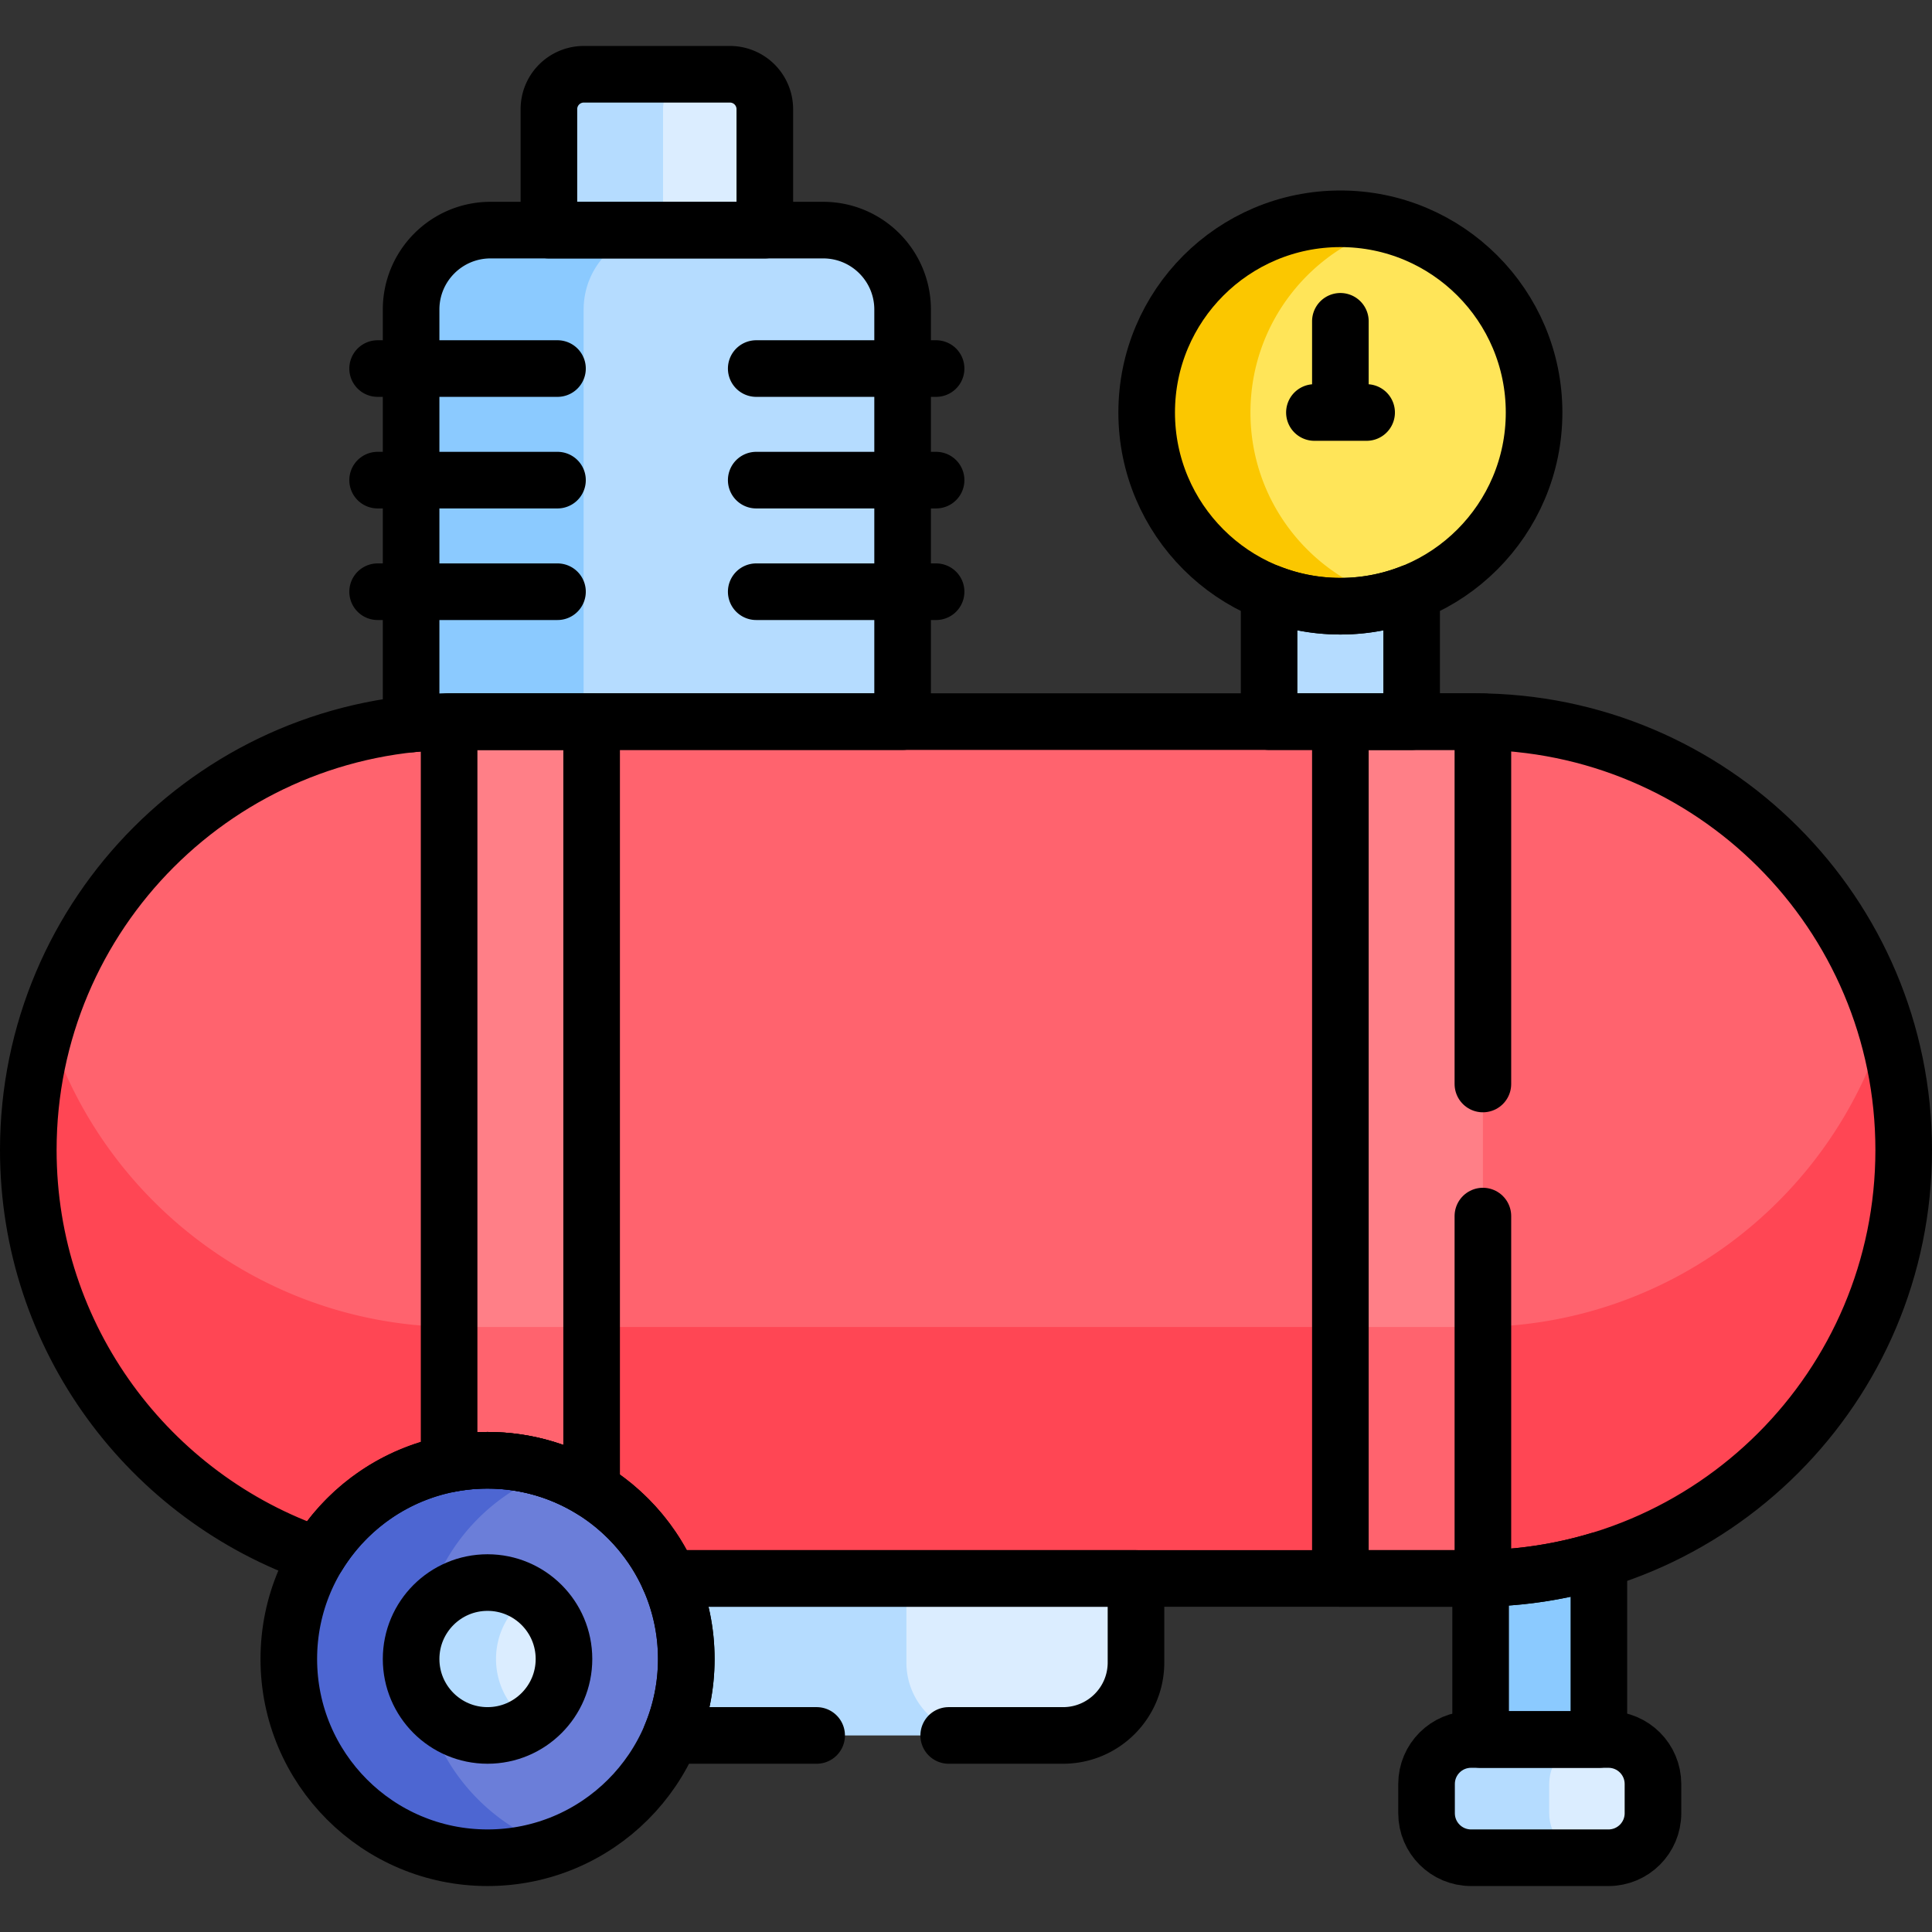 <svg xmlns="http://www.w3.org/2000/svg" version="1.1" xmlns:xlink="http://www.w3.org/1999/xlink" width="512" height="512" x="0" y="0" viewBox="0 0 511.996 511.996" style="enable-background:new 0 0 512 512" xml:space="preserve" class=""><rect x="0" y="0" width="511.996" height="511.996" fill="#333333" stroke="none"/><g><path d="M293.54 412.834h-54.625v35.021l5.375 7.5 5.75 3.75 3.695.8h27.982c10.677 0 19.333-8.656 19.333-19.333v-22.268l-7.51-5.47zM193.437 19.68h-14.138l-5.223 3.425v42.417h26.715l1.894-4.539V28.928c-.001-5.107-4.141-9.248-9.248-9.248z" style="" fill="#DBEDFF" data-original="#dbedff"></path><path d="M240.206 440.572v-22.268l7.511-5.47H174.54v39.021l3.29 8.05h81.71c-10.678 0-19.334-8.656-19.334-19.333zM175.714 28.928a9.247 9.247 0 0 1 9.247-9.247h-30.248a9.247 9.247 0 0 0-9.247 9.247v32.055l4.657 4.539h30.248l-4.657-4.539V28.928z" style="" fill="#B5DCFF" data-original="#b5dcff" class=""></path><path d="M218.15 60.982h-51.274l-11.634 8.623-2.202 10.25v118.667h78.583l7.577-7.287V82.033c0-11.626-9.424-21.051-21.05-21.051z" style="" fill="#B5DCFF" data-original="#b5dcff" class=""></path><path d="M154.663 82.033c0-11.626 9.425-21.051 21.051-21.051H130c-11.626 0-21.051 9.425-21.051 21.051v109.843l7.34 6.646h45.714l-7.34-6.646V82.033z" style="" fill="#8BCAFF" data-original="#8bcaff"></path><path d="M355.213 157.472c-6.671 0-13.037-1.53-18.884-4.284v40.667h37.768v-40.667c-5.847 2.754-12.214 4.284-18.884 4.284z" style="" fill="#B5DCFF" data-original="#b5dcff" class=""></path><path d="M392.384 415.3v50.805h31.333v-56.5c-9.939 3.558-20.451 5.536-31.333 5.695z" style="" fill="#8BCAFF" data-original="#8bcaff"></path><path d="m12.475 277.855 12.482 31.5 51.582 38 28.501 6.25h16.105v-162.37h-.108c-51.108 0-94.325 33.772-108.562 80.215v6.405zM415.79 353.605l47.5-13.25 26.25-31.75 10.971-33.737c-13.125-48.195-57.194-83.633-109.547-83.633h-.724v162.37h25.55zM154.663 191.235h203.29v162.37h-203.29z" style="" fill="#FF636E" data-original="#ff636e"></path><path d="M12.475 271.45a113.508 113.508 0 0 0-4.973 33.319c0 49.827 32.1 92.153 76.746 107.437l36.896 2.416v-62.957h-.108c-51.108.001-94.324-33.771-108.561-80.215zM390.964 351.666h-.724v66.638h.724c62.703 0 113.534-50.831 113.534-113.534 0-11.595-1.743-22.782-4.973-33.319-14.236 46.443-57.453 80.215-108.561 80.215zM154.663 416.818l22.688 1.486h180.602v-66.638h-203.29z" style="" fill="#FF4654" data-original="#ff4654"></path><path d="M366.127 59.157c-20.903 7.093-35.954 26.858-35.954 50.159s15.051 43.066 35.954 50.159c23.105-5.005 40.419-25.555 40.419-50.159s-17.314-45.154-40.419-50.159z" style="" fill="#FFE559" data-original="#ffe559" class=""></path><path d="M331.379 109.316c0-23.586 15.912-43.443 37.583-49.456a51.332 51.332 0 0 0-13.75-1.878c-28.351 0-51.333 22.983-51.333 51.333 0 28.351 22.983 51.333 51.333 51.333 4.765 0 9.372-.663 13.75-1.878-21.67-6.011-37.583-25.868-37.583-49.454z" style="" fill="#FBC700" data-original="#fbc700" class=""></path><path d="M426.259 460.982h-7.19c-5.111 1.43-8.864 6.111-8.864 11.678v7.977c0 5.568 3.753 10.248 8.865 11.678h7.189c6.512 0 11.792-5.279 11.792-11.792v-7.75c-.001-6.511-5.28-11.791-11.792-11.791z" style="" fill="#DBEDFF" data-original="#dbedff"></path><path d="M410.55 480.524v-7.75c0-6.512 5.279-11.792 11.792-11.792h-32.5c-6.512 0-11.792 5.279-11.792 11.792v7.75c0 6.512 5.279 11.792 11.792 11.792h32.5c-6.512 0-11.792-5.28-11.792-11.792z" style="" fill="#B5DCFF" data-original="#b5dcff" class=""></path><path d="M156.788 353.605v-162.37h-35.751c-.674 0-1.345.014-2.017.026v162.344h37.768zM392.98 353.605V191.26c-.671-.012-1.342-.025-2.017-.025h-35.751v162.37h37.768z" style="" fill="#FF7F87" data-original="#ff7f87"></path><path d="M119.02 351.64v42.521a51.37 51.37 0 0 1 10.185-1.019c10.116 0 19.562 2.945 27.583 8.046v-49.522h-35.751c-.675 0-1.346-.014-2.017-.026zM355.213 351.666v66.638h35.751c.674 0 1.345-.014 2.017-.026V351.64c-.671.012-1.342.025-2.017.025h-35.751z" style="" fill="#FF636E" data-original="#ff636e"></path><path d="M144.647 389.288c-20.094 7.899-34.324 27.463-34.324 50.361 0 22.898 14.23 42.462 34.324 50.361 21.551-6.601 37.224-26.648 37.224-50.361.001-23.713-15.673-43.761-37.224-50.361z" style="" fill="#6B7ED9" data-original="#6b7ed9"></path><path d="M111.289 439.649c0-22.997 14.745-42.539 35.291-49.719a52.55 52.55 0 0 0-17.375-2.948c-29.087 0-52.666 23.58-52.666 52.667 0 29.087 23.58 52.667 52.666 52.667a52.55 52.55 0 0 0 17.375-2.948c-20.547-7.18-35.291-26.722-35.291-49.719z" style="" fill="#4D66D2" data-original="#4d66d2"></path><path d="M139.784 422.399c-5.333 3.875-8.809 10.153-8.809 17.25s3.475 13.375 8.809 17.25c5.798-3.563 9.677-9.946 9.677-17.25 0-7.305-3.879-13.687-9.677-17.25z" style="" fill="#DBEDFF" data-original="#dbedff"></path><path d="M131.449 439.649c0-7.023 3.577-13.209 9.006-16.842a20.156 20.156 0 0 0-11.25-3.414c-11.187 0-20.256 9.069-20.256 20.256s9.069 20.256 20.256 20.256c4.164 0 8.032-1.26 11.25-3.414-5.429-3.633-9.006-9.819-9.006-16.842z" style="" fill="#B5DCFF" data-original="#b5dcff" class=""></path><path d="M426.257 460.982H389.84c-6.512 0-11.792 5.279-11.792 11.792v7.75c0 6.512 5.279 11.792 11.792 11.792h36.417c6.512 0 11.792-5.279 11.792-11.792v-7.75c-.001-6.512-5.28-11.792-11.792-11.792z" style="stroke-linecap: round; stroke-linejoin: round; stroke-miterlimit: 10;" fill="none" stroke="#000000" stroke-width="15px" stroke-linecap="round" stroke-linejoin="round" stroke-miterlimit="10" data-original="#000000" class=""></path><path d="M392.382 418.286v42.697h31.333V413.5a113.469 113.469 0 0 1-31.333 4.786z" style="stroke-linecap: round; stroke-linejoin: round; stroke-miterlimit: 10;" fill="none" stroke="#000000" stroke-width="15px" stroke-linecap="round" stroke-linejoin="round" stroke-miterlimit="10" data-original="#000000" class=""></path><circle cx="129.203" cy="439.649" r="52.667" style="stroke-linecap: round; stroke-linejoin: round; stroke-miterlimit: 10;" fill="none" stroke="#000000" stroke-width="15px" stroke-linecap="round" stroke-linejoin="round" stroke-miterlimit="10" data-original="#000000" class=""></circle><circle cx="129.203" cy="439.649" r="20.256" style="stroke-linecap: round; stroke-linejoin: round; stroke-miterlimit: 10;" fill="none" stroke="#000000" stroke-width="15px" stroke-linecap="round" stroke-linejoin="round" stroke-miterlimit="10" data-original="#000000" class=""></circle><path d="M390.962 191.235H121.034C58.331 191.235 7.5 242.066 7.5 304.77c0 49.827 32.1 92.153 76.746 107.437 9.254-15.127 25.925-25.224 44.957-25.224 21.486 0 39.954 12.873 48.146 31.322h213.613c62.703 0 113.534-50.831 113.534-113.534 0-62.705-50.831-113.536-113.534-113.536z" style="stroke-linecap: round; stroke-linejoin: round; stroke-miterlimit: 10;" fill="none" stroke="#000000" stroke-width="15px" stroke-linecap="round" stroke-linejoin="round" stroke-miterlimit="10" data-original="#000000" class=""></path><path d="M119.018 191.26v196.71c3.296-.646 6.7-.988 10.185-.988 10.116 0 19.562 2.855 27.583 7.801V191.235h-35.751c-.675 0-1.346.014-2.017.025z" style="stroke-linecap: round; stroke-linejoin: round; stroke-miterlimit: 10;" fill="none" stroke="#000000" stroke-width="15px" stroke-linecap="round" stroke-linejoin="round" stroke-miterlimit="10" data-original="#000000" class=""></path><circle cx="355.211" cy="109.316" r="51.333" style="stroke-linecap: round; stroke-linejoin: round; stroke-miterlimit: 10;" fill="none" stroke="#000000" stroke-width="15px" stroke-linecap="round" stroke-linejoin="round" stroke-miterlimit="10" data-original="#000000" class=""></circle><path d="M200.406 97.669h47.667M200.406 127.239h47.667M200.406 156.81h47.667M100.073 97.669h47.666M100.073 127.239h47.666M100.073 156.81h47.666M121.034 191.235h118.164V82.033c0-11.626-9.425-21.051-21.051-21.051h-88.15c-11.626 0-21.051 9.425-21.051 21.051v109.843a114.67 114.67 0 0 1 12.088-.641z" style="stroke-linecap: round; stroke-linejoin: round; stroke-miterlimit: 10;" fill="none" stroke="#000000" stroke-width="15px" stroke-linecap="round" stroke-linejoin="round" stroke-miterlimit="10" data-original="#000000" class=""></path><path d="M202.682 60.982V28.928a9.247 9.247 0 0 0-9.247-9.247h-38.723a9.247 9.247 0 0 0-9.247 9.247v32.055h57.217zM355.211 85.149v23.167M348.331 109.316h13.833M355.211 160.649a51.174 51.174 0 0 1-18.884-3.601v34.187h37.768v-34.187a51.178 51.178 0 0 1-18.884 3.601zM251.416 459.905h30.299c10.677 0 19.333-8.656 19.333-19.333v-22.268H177.349v-.001a52.46 52.46 0 0 1 4.521 21.346c0 7.179-1.442 14.02-4.042 20.256h38.588" style="stroke-linecap: round; stroke-linejoin: round; stroke-miterlimit: 10;" fill="none" stroke="#000000" stroke-width="15px" stroke-linecap="round" stroke-linejoin="round" stroke-miterlimit="10" data-original="#000000" class=""></path><path d="M392.978 287.27v-96.01c-.671-.012-1.342-.025-2.017-.025H355.21v227.069h35.751c.674 0 1.345-.014 2.017-.026V322.27" style="stroke-linecap: round; stroke-linejoin: round; stroke-miterlimit: 10;" fill="none" stroke="#000000" stroke-width="15px" stroke-linecap="round" stroke-linejoin="round" stroke-miterlimit="10" data-original="#000000" class=""></path></g></svg>